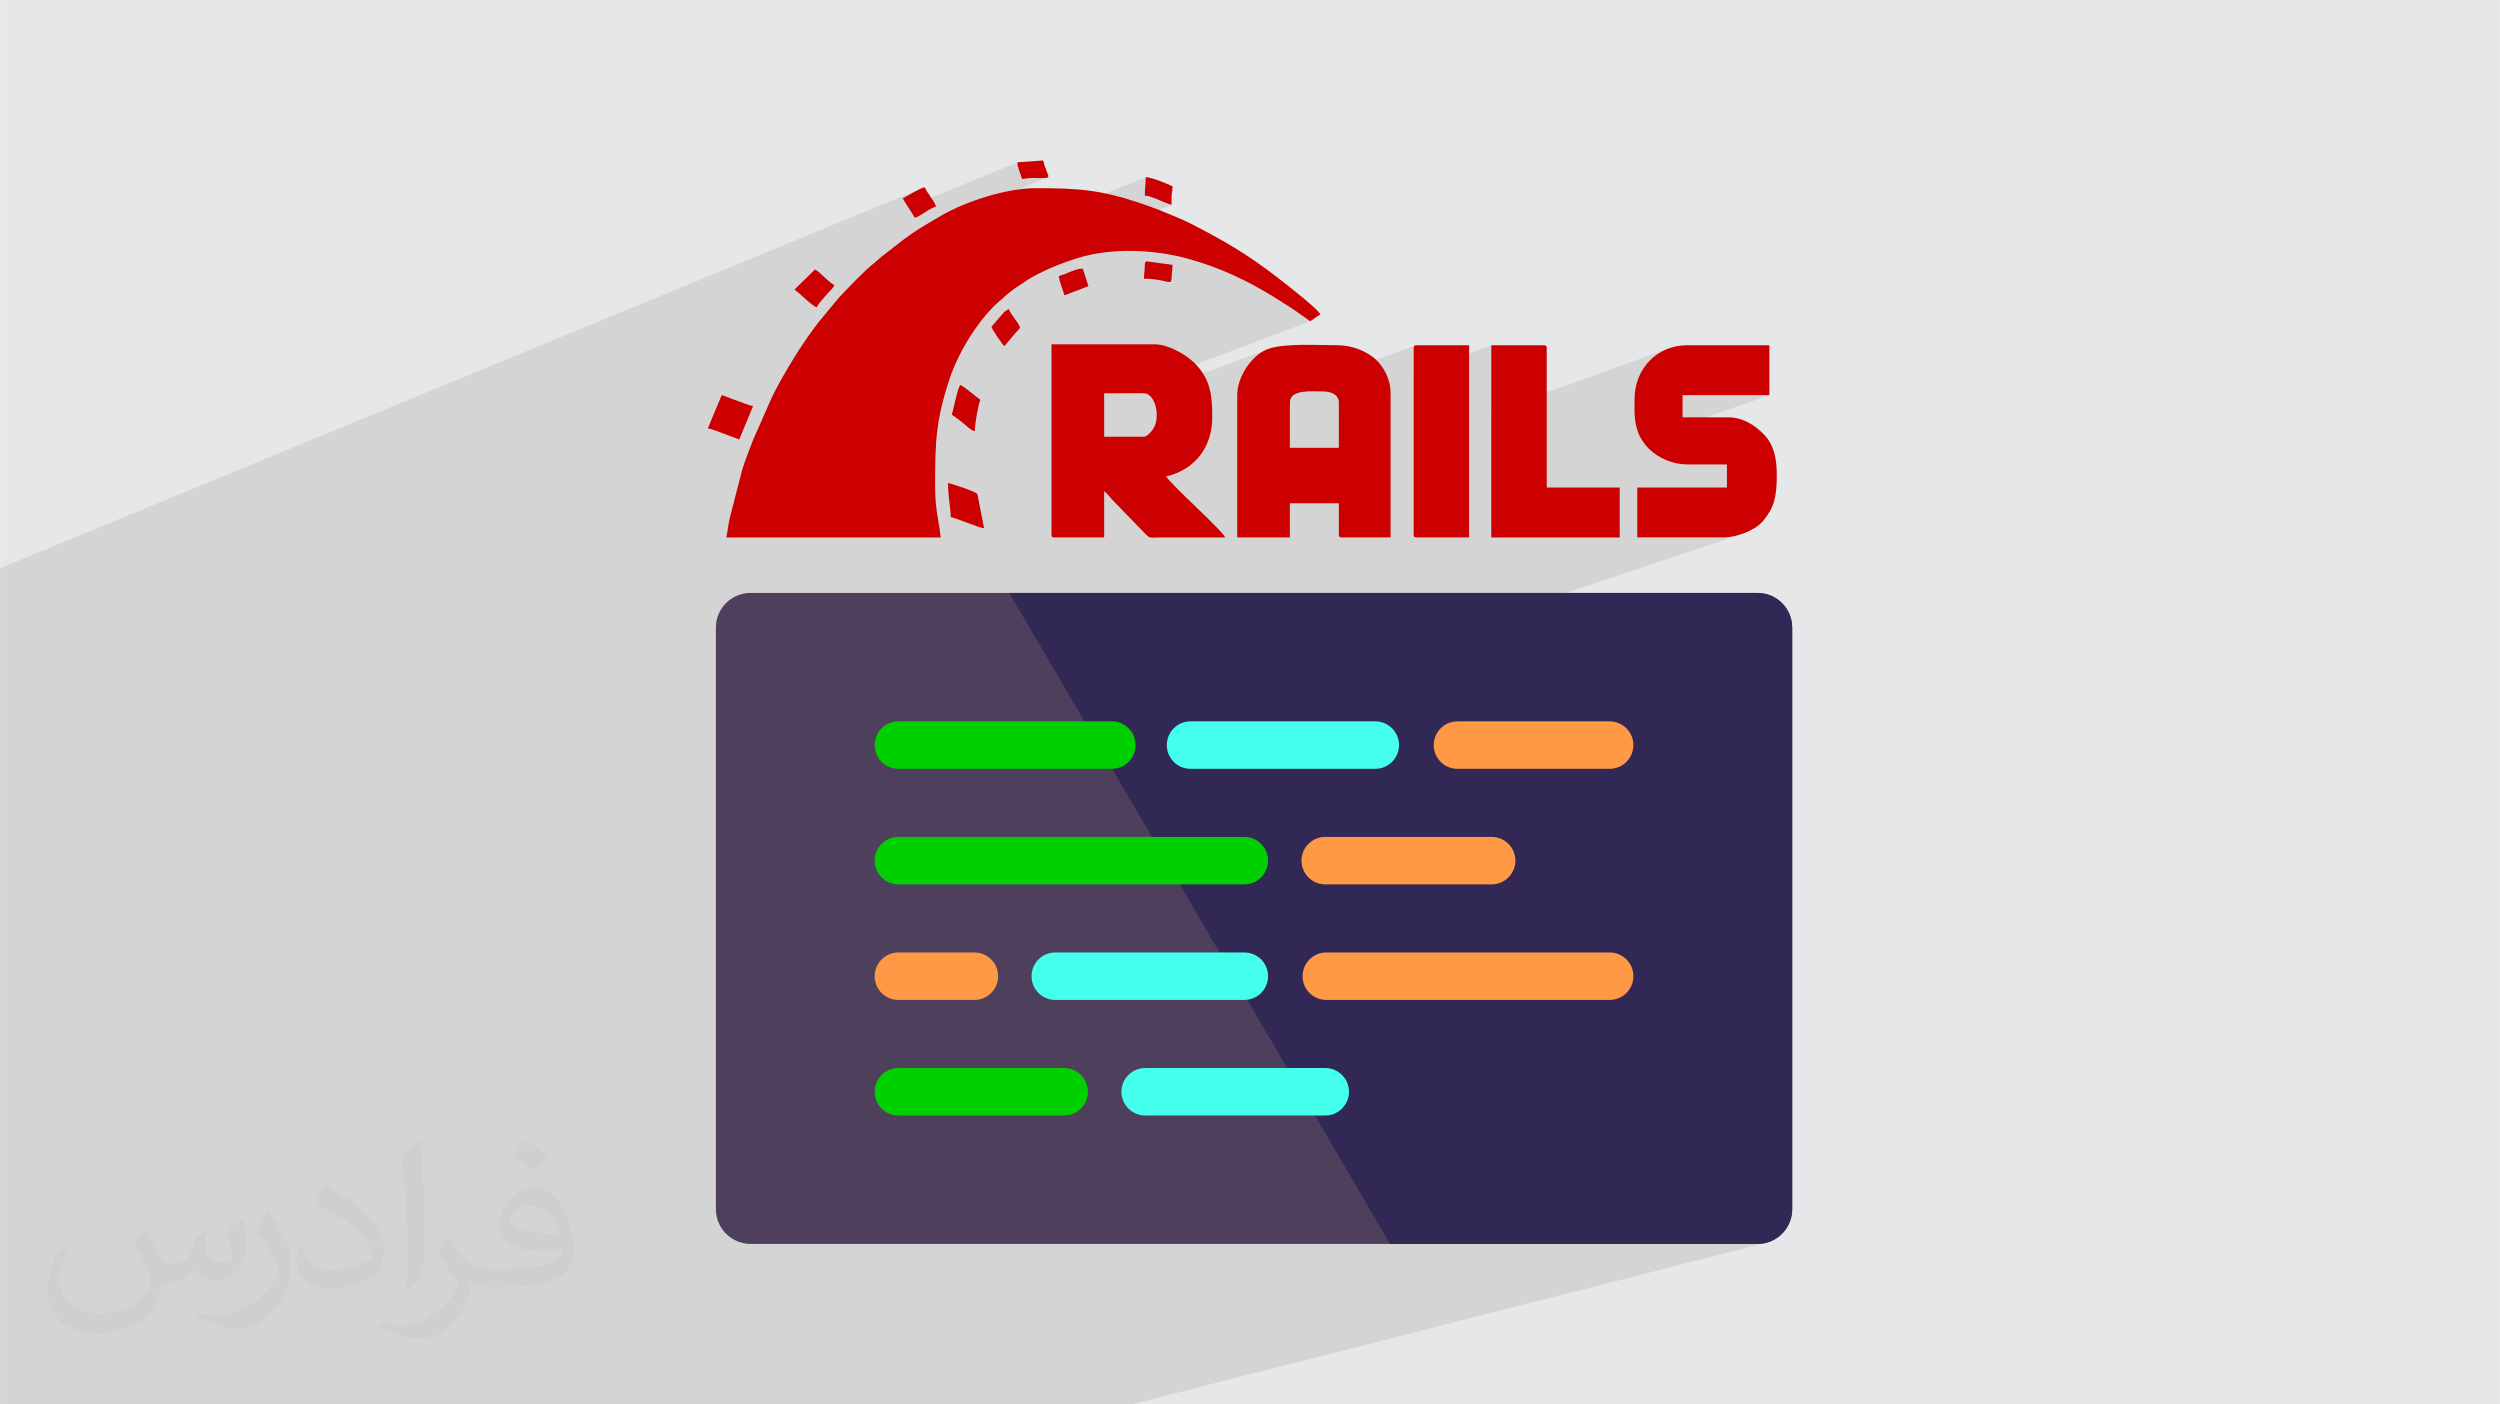 <?xml version="1.0" encoding="UTF-8"?>
<!DOCTYPE svg PUBLIC "-//W3C//DTD SVG 1.1//EN" "http://www.w3.org/Graphics/SVG/1.1/DTD/svg11.dtd">
<!-- Creator: CorelDRAW -->
<svg xmlns="http://www.w3.org/2000/svg" xml:space="preserve" width="3.708in" height="2.083in" version="1.1" style="shape-rendering:geometricPrecision; text-rendering:geometricPrecision; image-rendering:optimizeQuality; fill-rule:evenodd; clip-rule:evenodd"
viewBox="0 0 3702.73 2080.18"
 xmlns:xlink="http://www.w3.org/1999/xlink"
 xmlns:xodm="http://www.corel.com/coreldraw/odm/2003">
 <defs>
  <style type="text/css">
   <![CDATA[
    .fil8 {fill:#CC0000}
    .fil0 {fill:#E6E7E8}
    .fil7 {fill:#00D000;fill-rule:nonzero}
    .fil4 {fill:#322855;fill-rule:nonzero}
    .fil6 {fill:#45FFED;fill-rule:nonzero}
    .fil3 {fill:#4E405D;fill-rule:nonzero}
    .fil5 {fill:#FF9945;fill-rule:nonzero}
    .fil2 {fill:#373435;fill-opacity:0.031}
    .fil1 {fill:#373435;fill-opacity:0.102}
   ]]>
  </style>
 </defs>
 <g id="Layer_x0020_1">
  <polygon class="fil0" points="-0,0 3702.73,0 3702.73,2080.18 -0,2080.18 "/>
  <path class="fil1" d="M1531.86 2080.18l-0 0 -367.94 0 -0.01 0 -879.91 0 -284 0 0 -424.6 0 -3.38 0 -34.72 0 -7.17 0 -16.11 0 -27.54 0 -9.27 0 -0.48 0 -6.61 0 -2.77 0 -22.47 0 -4.62 0 -4.54 0 -1.98 0 -12.16 0 -9.12 0 -0.61 0 -4.06 0 -18.08 0 -4.53 0 -14.88 0 -1.69 0 -2.35 0 -5.39 0 -14.05 0 -14.81 0 -8.71 0 -3.79 0 -13.82 0 -6.21 0 -17.01 0 -4.88 0 -13.17 0 -7.29 0 -0.64 0 -10.04 0 -3.41 0 -1.71 0 -2.71 0 -1.33 0 -8.77 0 -6.52 0 -9.82 0 -2.6 0 -0.4 0 -2.2 0 -0.13 0 -0.72 0 -10.39 0 -6.12 0 -2.93 0 -25.87 0 -17.77 0 -3.01 0 -11.86 0 -3.29 0 -0.01 0 -2.39 0 -1.64 0 -14.38 0 -2.53 0 -4.16 0 -10.11 0 -9.52 0 -6.87 0 -33.11 0 -1.34 0 -6.9 0 -21.25 0 -0 0 -5.58 0 -7.48 0 -3.82 0 -2.36 0 -2.12 0 -7.61 0 -2.79 0 -0.14 0 -3.28 0 -0.23 0 -2.34 0 -2.23 0 -4.52 0 -1.16 0 -7.44 0 -9.62 0 -0.11 0 -0.4 0 -13.26 0 -1.31 0 -4.12 0 -15.23 0 -25.39 0 -6.23 0 -16.88 0 -2.78 0 -0.5 0 -27.82 0 -3.39 0 -4.01 0 -11.97 0 -3.66 0 -3.03 0 -0.37 0 -2.01 0 -2.61 0 -6.34 0 -0.16 0 -3.14 0 -0.27 0 -14.08 0 -14.47 0 -3.03 1363.06 -561.92 -4.52 2.19 -4.85 2.57 -4.88 2.72 -4.61 2.63 -4.03 2.3 -3.14 1.74 2.11 3.79 2.23 3.66 2.3 3.57 1.34 2.02 161.71 -66.4 0.27 3.05 0.62 3.11 0.88 3.14 1.05 3.14 1.12 3.13 1.1 3.09 1 3.03 0.8 2.94 2.1 -0.1 1.88 -0.18 1.77 -0.23 1.75 -0.25 1.84 -0.24 2.02 -0.21 2.32 -0.14 2.71 -0.05 10.63 0.1 6.93 -0.08 3.83 -0.64 -196.15 79.88 -0.35 0.23 -4.59 3.08 -4.39 3.06 -4.31 3.11 -4.36 3.24 -4.52 3.44 -4.8 3.72 -5.21 4.07 -5.74 4.5 -6.38 5.01 -7.15 5.6 -1.21 0.98 -1.03 0.9 -0.91 0.84 -0.85 0.81 -0.85 0.81 -0.91 0.84 -1.03 0.9 -1.21 0.97 -2.88 2.32 -3.1 2.63 -3.28 2.91 -3.43 3.14 -3.55 3.35 -3.64 3.5 -3.69 3.62 -3.71 3.7 -3.7 3.74 -3.66 3.74 -3.58 3.7 -3.47 3.62 -3.33 3.51 -3.15 3.35 -2.95 3.15 -2.71 2.92 -4.54 5.49 459.93 -185.09 -0.06 3.44 -0.16 3.27 -0.22 3.19 -0.26 3.18 -0.25 3.26 -0.22 3.41 -0.16 3.65 -0.06 3.96 4.86 0.78 5.05 1.42 5.17 1.88 5.2 2.15 5.15 2.22 5 2.11 4.78 1.8 4.48 1.31 -555.82 221.12 -3.38 5.37 -4.59 7.47 -4.49 7.48 -4.36 7.45 -0.28 0.5 406.75 -161.07 5.2 -1.99 5.13 -1.88 5.03 -1.77 4.89 -1.65 4.71 -1.51 4.5 -1.37 4.82 -1.36 4.87 -1.25 4.93 -1.15 4.98 -1.05 5.03 -0.95 5.07 -0.85 5.11 -0.74 5.14 -0.65 5.17 -0.55 5.2 -0.46 5.22 -0.36 5.24 -0.27 5.26 -0.18 5.26 -0.09 5.27 0 5.27 0.08 5.27 0.17 5.26 0.26 5.25 0.34 5.23 0.42 5.22 0.5 5.19 0.58 5.17 0.66 5.13 0.74 5.1 0.81 5.06 0.88 5.02 0.95 4.96 1.03 4.92 1.09 4.86 1.16 4.8 1.23 4.74 1.29 8.47 2.47 8.33 2.6 8.21 2.74 8.09 2.87 7.98 3.01 7.89 3.14 7.8 3.28 7.73 3.41 7.67 3.55 7.61 3.69 7.56 3.83 7.53 3.97 7.5 4.11 7.48 4.25 7.48 4.39 7.48 4.54 27.61 17.54 3.51 2.38 3.39 2.36 3.3 2.34 3.25 2.33 3.22 2.32 3.24 2.3 2.96 2.07 17.02 -6.43 1.71 -0.64 -18.72 7.08 0.31 0.22 3.36 2.29 -282.76 106.74 36.43 0 3.01 0.39 2.56 1.02 176.98 -66.56 -4.48 2.08 -4.36 2.56 -4.22 2.99 -4.06 3.39 -3.87 3.74 -3.66 4.06 -3.42 4.34 -3.16 4.57 -2.88 4.76 -2.57 4.92 -2.24 5.04 -1.89 5.1 -1.51 5.14 -1.11 5.13 -0.68 5.08 -0.23 4.99 0 23.81 263.52 -97.51 -0.72 0.27 -0.55 0.4 -0.4 0.55 -0.27 0.71 -0.15 0.89 -0.05 1.08 0 38.06 114.96 -42.16 0 99.12 266.51 -95.68 -7.23 2.6 -6.84 3.27 -6.43 3.91 -5.98 4.52 -5.5 5.1 -4.98 5.65 -4.42 6.16 -3.84 6.65 -3.22 7.1 -2.56 7.53 -1.87 7.92 -1.15 8.28 -0.39 8.61 -0.01 3.4 -0.02 3.31 -0.01 3.22 0 3.14 0.04 3.07 0.05 2.13 71.1 -25.11 128.64 0 -189.01 66.1 1.64 2.58 2.19 3.11 2.27 2.93 2.31 2.68 2.3 2.36 2.77 2.53 2.92 2.42 3.05 2.29 3.18 2.16 3.3 2.02 3.4 1.88 3.5 1.73 3.59 1.58 3.67 1.42 3.74 1.25 3.8 1.07 3.85 0.89 3.89 0.7 3.92 0.51 3.95 0.31 3.96 0.11 58.85 0 0 34.21 -132.75 45.26 0 28.64 127.27 0 3.82 -0.12 3.96 -0.35 4.06 -0.57 4.14 -0.78 4.17 -0.99 4.18 -1.18 4.16 -1.36 -1520.53 509.58 0 490.8 0.27 5.26 0.78 5.11 1.27 4.93 1.73 4.73 2.17 4.49 2.57 4.24 2.96 3.96 3.32 3.65 3.65 3.32 3.96 2.96 4.24 2.57 4.5 2.17 4.73 1.73 4.93 1.27 5.11 0.78 5.26 0.27 947.1 -0 0 0 396.03 0 199.69 -51.43 0 0 -199.69 51.43 5.06 0 194.6 -50.1 0 0 -194.6 50.1 4.99 0 189.56 -48.78 0 0 -189.56 48.78 14.62 0 174.59 -44.88 0 0 -174.59 44.88 4.74 0 169.66 -43.6 0 0 -169.66 43.6 9.29 0 159.92 -41.06 0 0 -159.92 41.06 4.54 0 155.11 -39.81 -0 0 -155.11 39.81 4.47 0 150.34 -38.58 0 0 -150.34 38.58 100.51 0 0.02 -0 1.31 -0.01 0.02 -0 1.3 -0.05 0.02 -0 0.49 -0.03 0.5 -0.03 0.49 -0.04 0.49 -0.04 0.48 -0.05 0.49 -0.05 0.48 -0.06 0.45 -0.06 0.03 -0.01 1.25 -0.17 0.04 -0 0 -0 0.32 -0.05 0.32 -0.05 0.32 -0.05 0.32 -0.06 0.31 -0.06 0.31 -0.06 0.31 -0.06 0.24 -0.05 0.07 -0.02 0 -0 1.15 -0.25 0.1 -0.02 0 -0 1.24 -0.3 -940.26 239.3 -0.05 0 -0.01 0 -0.16 0 -0.02 0 -0.68 0 -0.02 0 -0.52 0 -0.01 0 -2.35 0 -0.02 0 -1.03 0 -0.02 0 -1.16 0 -0.01 0 -93.38 0 -0 0 -4.15 0 -4.21 0 -0 0 -8.63 0 -0 0 -4.4 0 -0 0 -13.59 0 -0 0 -4.63 0 -0 0 -4.7 0zm142.3 0l0.01 0m1.4 -0.04l-0.01 0m-0.17 0.04l0.02 0m0.16 0l0.01 0"/>
  <path class="fil2" d="M215.96 1821.93c7.07,10.71 11.65,21.01 16.13,32.45 3.33,6.66 5.09,18.93 20.7,18.93 4.57,0 11.13,-1.35 16.95,-4.57 6.55,-3.44 11.54,-8.64 14.15,-16.53l6.24 -21.01 15.19 -7.49 1.04 1.04c-2.08,7.91 -2.59,15.5 -2.59,21.43 0,17.57 15.19,24.23 27.25,24.23 7.07,0 13.42,-3.44 13.42,-9.89 0,-8.32 -3.53,-22.47 -8.12,-35.16 7.07,-7.07 14.15,-14.15 22.26,-19.87l1.25 0.63c3.53,14.98 5.51,29.75 5.51,39.63 0,9.67 -4.27,20.39 -7.8,27.36 -7.28,13.73 -20.18,24.65 -35.78,24.65 -11.85,0 -25.06,-5.93 -34.12,-16.95l-0.52 0c-8.53,10.61 -21.74,20.18 -42.86,20.18l-6.55 0c-1.04,13.94 -4.05,23.81 -8.64,32.66 -12.58,24.54 -49.92,41.92 -85.08,41.92 -48.89,0 -73.43,-28.19 -73.43,-65.73 0,-23.19 7.59,-44.72 19.24,-60.01l9.56 3.95c-7.28,13.94 -12.17,27.04 -12.17,39.94 0,35.16 28.61,51.9 61.58,51.9 30.58,0 68.44,-19.45 75.31,-42.02 -2.59,-24.65 -11.85,-36.19 -26,-58.66 4.27,-7.49 9.78,-14.98 16.64,-22.98l1.25 0 0 0 0 0 -0.01 -0.04zm563.83 -132.3c10.3,6.45 20.39,14.04 30.27,22.78 -5.51,7.8 -12.38,14.88 -20.91,21.12 -9.89,-8.01 -19.76,-14.88 -29.86,-22.16 6.86,-7.7 13.63,-15.08 20.49,-21.74l0 0 0 0 0 0 0 0 0 0 0.01 0zm5.3 96.11c-16.64,0 -30.27,10.92 -30.27,19.03 0,17.38 33.28,22.78 73.12,22.56 -4.99,-20.39 -22.47,-41.61 -42.86,-41.61l0 0.01zm-37.35 92.99c21.64,0 40.57,-0.63 55.02,-4.27 16.13,-4.05 29.75,-12.17 29.75,-17.78 0,-1.46 0,-3.22 -0.52,-4.68 -9.05,0.83 -19.45,0.83 -28.5,0.83 -29.33,0 -51.79,-6.66 -60.64,-23.09 -2.19,-4.57 -3.74,-9.67 -3.74,-15.5 0,-15.92 6.86,-31.41 18.93,-42.13 10.08,-8.84 21.22,-14.35 32.55,-14.35 20.49,0 36.81,16.44 48.26,42.34 6.24,14.15 10.5,30.47 10.5,51.07 0,13.73 -3.74,25.27 -12.27,33.8 -15.92,15.4 -45.24,21.22 -90.17,21.22l-20.39 0 0 0 -5.3 0c-11.13,0 -19.14,-1.98 -25.48,-6.86l-1.04 0c0.31,2.59 0.52,5.09 0.52,7.49 0,10.08 -3.33,22.98 -10.08,33.28 -19.97,29.64 -41.61,42.53 -60.33,42.53 -18.93,0 -42.13,-7.28 -63.03,-16.75l3.74 -7.28c6.76,2.81 16.13,4.68 29.02,4.68 33.8,0 78.21,-32.45 83.72,-64.17 -1.25,-2.59 -3.53,-6.03 -6.76,-9.67 -9.89,-11.75 -16.13,-21.53 -21.95,-31.82 4.99,-9.89 9.56,-17.78 13.83,-24.96l1.77 -0.21c14.46,29.44 27.56,46.28 56.78,46.28l4.57 0 0 0 21.22 0 0 0 0 0 0 0 0 0 0 0 0.04 0zm-146.45 31.1c2.5,-13.52 2.7,-28.7 2.7,-42.86l0 -21.01c0,-39.21 -4.99,-96.2 -9.05,-133.34 7.07,-7.59 16.95,-16.53 24.75,-22.56l2.29 0.63c5.3,46.7 6.55,100.79 6.55,150.81 0,13.11 -0.52,25.9 -1.77,35.26 -0.73,11.85 -7.59,20.8 -22.26,34.53l-3.22 -1.46zm-150.71 -61.89c0.73,18.41 9.78,32.87 41.4,32.87 19.66,0 36.3,-5.09 54.71,-13.83 3.33,-1.46 5.09,-3.44 5.09,-5.09 0,-11.54 -8.84,-26.83 -23.71,-40.77 -14.46,-13.11 -33.6,-24.65 -51.48,-32.35 -6.14,-2.59 -8.12,-5.3 -8.12,-7.91 0,-5.3 7.07,-16.44 12.9,-24.44l1.98 -0.21c20.49,10.71 43.38,26.63 60.33,44.3 15.4,16.33 24.96,32.87 24.96,50.86 0,13.31 -4.05,25.79 -10.61,37.44 -22.47,11.33 -46.39,19.97 -70.1,19.97 -28.81,0 -48.47,-13.52 -48.47,-45.24 0,-3.44 0,-8.73 1.25,-15.61l9.89 0 0 0 0 0 0 0 0 0 0 0 -0.01 0zm-52.11 -52.32l17.89 28.92c6.55,10.71 12.69,22.37 12.69,40.77l0 23.5c0,19.03 -12.17,39.42 -31.82,59.6 -15.4,13.63 -29.02,19.45 -41.61,19.45 -18.72,0 -40.15,-5.82 -64.9,-16.44l2.81 -7.28c7.8,2.08 16.84,3.84 27.98,3.84 35.58,-0.21 71.97,-26.21 88.61,-57.93 1.98,-3.64 2.7,-7.07 2.7,-9.47 0,-3.64 -1.98,-7.7 -3.53,-11.33 -9.05,-17.05 -19.14,-32.66 -30.27,-47.12 5.82,-9.16 11.65,-17.99 17.99,-26.73l1.46 0.21 0 0 0 0 0 0 0 0 0 0 -0.01 0z"/>
  <g id="_1936297627216">
   <g>
    <path class="fil3" d="M1111.64 878.24l1491.39 0c28.4,0 51.43,23.03 51.43,51.43l0 861.4c-0,28.39 -23.03,51.42 -51.43,51.42l-1491.39 0c-28.39,-0 -51.42,-23.03 -51.42,-51.43l-0 -861.4c0,-28.4 23.03,-51.43 51.43,-51.43z"/>
    <path class="fil4" d="M2603.03 878.24l-1108.27 0 563.98 964.26 544.29 0c28.4,0 51.43,-23.02 51.43,-51.43l0 -861.4c0,-28.4 -23.02,-51.43 -51.43,-51.43l0 -0z"/>
   </g>
   <g>
    <path class="fil5" d="M2384.08 1138.78l-225.43 0c-19.42,0 -35.15,-15.74 -35.15,-35.16 0,-19.41 15.74,-35.15 35.15,-35.15l225.43 0c19.42,0 35.16,15.74 35.16,35.16 0,19.42 -15.74,35.15 -35.16,35.15l0 0z"/>
    <path class="fil6" d="M2036.91 1138.78l-273.64 0c-19.42,0 -35.15,-15.74 -35.15,-35.16 0,-19.41 15.74,-35.15 35.15,-35.15l273.64 0c19.42,0 35.15,15.74 35.15,35.16 0,19.42 -15.74,35.15 -35.15,35.15l0 0z"/>
    <path class="fil7" d="M1646.71 1138.78l-316.12 0c-19.42,0 -35.16,-15.74 -35.16,-35.16 0,-19.41 15.74,-35.15 35.16,-35.15l316.12 0c19.42,0 35.16,15.74 35.16,35.16 0,19.42 -15.74,35.15 -35.16,35.15l0 0z"/>
    <path class="fil5" d="M2209.3 1309.94l-246.47 0c-19.42,0 -35.16,-15.74 -35.16,-35.16 0,-19.42 15.74,-35.16 35.16,-35.16l246.47 0c19.42,0 35.16,15.74 35.16,35.15 0,19.42 -15.74,35.16 -35.16,35.16l0 0z"/>
    <path class="fil7" d="M1842.97 1309.94l-512.38 0c-19.42,0 -35.16,-15.74 -35.16,-35.16 0,-19.42 15.74,-35.16 35.16,-35.16l512.38 0c19.42,0 35.15,15.74 35.15,35.15 0,19.42 -15.74,35.16 -35.15,35.16l0 0z"/>
    <path class="fil5" d="M2384.08 1481.1l-419.68 0c-19.42,0 -35.15,-15.74 -35.15,-35.16 0,-19.41 15.74,-35.15 35.15,-35.15l419.68 0c19.42,0 35.16,15.74 35.16,35.16 0,19.42 -15.74,35.15 -35.16,35.15l0 0z"/>
    <path class="fil6" d="M1842.97 1481.1l-280 0c-19.42,0 -35.16,-15.74 -35.16,-35.16 0,-19.41 15.74,-35.15 35.16,-35.15l280 0c19.42,0 35.15,15.74 35.15,35.16 0,19.42 -15.74,35.15 -35.15,35.15l0 0z"/>
    <path class="fil5" d="M1443.13 1481.1l-112.53 0c-19.42,0 -35.16,-15.74 -35.16,-35.16 0,-19.41 15.74,-35.15 35.16,-35.15l112.53 0c19.42,0 35.15,15.74 35.15,35.16 0,19.42 -15.74,35.15 -35.15,35.15l0 0z"/>
    <path class="fil6" d="M1962.83 1652.27l-266.7 0c-19.42,0 -35.16,-15.74 -35.16,-35.16 0,-19.42 15.74,-35.15 35.16,-35.15l266.7 0c19.42,0 35.16,15.74 35.16,35.15 0,19.42 -15.74,35.16 -35.16,35.16z"/>
    <path class="fil7" d="M1576.11 1652.27l-245.52 0c-19.42,0 -35.16,-15.74 -35.16,-35.16 0,-19.42 15.74,-35.15 35.16,-35.15l245.52 0c19.42,0 35.15,15.74 35.15,35.15 0,19.42 -15.74,35.16 -35.15,35.16z"/>
   </g>
   <g>
    <path class="fil8" d="M1075.64 796.04l317.5 0c-1.91,-22.94 -8.21,-38.21 -8.21,-76.64 0,-66.92 1.33,-97.9 22.05,-159.96 12.96,-38.83 44.49,-90.37 76.68,-116.28 2.19,-1.76 2.85,-2.75 4.95,-4.63 10.02,-8.95 21.44,-16.16 32.61,-23.5 20.06,-13.17 53.95,-26.59 77.35,-33.5 51.07,-15.09 112.84,-11.85 163,2.28 45.53,12.82 84.88,31.26 124.81,55.84l27.61 17.54c9.55,6.36 17.46,12.52 26.55,18.61 5.1,-2.7 10.61,-8.4 15.05,-9.58 -1.44,-5.4 -24.93,-24.47 -31.67,-29.92 -47.32,-38.22 -78.22,-61.3 -133.47,-90.96l-23.26 -12.32c-8.15,-4.08 -15.7,-7.69 -24.3,-11.28 -17.74,-7.41 -33.41,-13.94 -52.28,-20.26 -61.17,-20.48 -92.88,-22.75 -156.53,-22.75 -43.92,0 -103.61,19.48 -140.9,41.12 -46.85,27.18 -49.44,30.56 -89.8,62.1 -3.53,2.75 -4.47,4.31 -8,7.05 -14.74,11.45 -40.08,38.05 -53.84,52.91l-27.88 33.7c-24.08,30.14 -52.85,77.21 -70.07,111.94l-28.08 63.61c-5.88,14.73 -11.64,29.96 -16.46,45.13l-18.76 72.94c-1.84,9.09 -2.72,18.42 -4.67,26.8z"/>
    <path class="fil8" d="M1694.21 646.87l-58.85 0 0 -64.32 58.85 0c16.55,0 25.16,34.07 14.01,52.33 -2.71,4.45 -9.47,11.99 -14.01,11.99zm-136.86 145.06c0,3.15 0.96,4.11 4.11,4.11l73.9 0 0 -68.42c4.66,3.12 8.13,8.85 14.71,15.39l45.82 47.24c7.67,8.01 6.82,5.81 24.31,5.79l94.43 0c-2.28,-8.54 -77.91,-75.88 -87.58,-90.32 42.91,-9.99 68.42,-43.65 68.42,-87.58 0,-30.51 -1.87,-55.84 -25.63,-79.74 -13.48,-13.57 -39.81,-28.37 -59.21,-28.37l-153.28 0 0 281.91z"/>
    <path class="fil8" d="M1910.43 596.24c0,-20.13 33.1,-16.42 49.27,-16.42 11.82,0 23.26,4.9 23.26,16.42l0 67.06 -72.53 0 0 -67.06zm-78 -10.95l0 210.75 78 0 0 -50.64 72.53 0 0 46.53c0,3.16 0.95,4.11 4.11,4.11l72.53 0 0 -213.49c0,-21.93 -11.01,-40.37 -22.93,-50.97 -11.86,-10.54 -33.07,-20.19 -55.08,-20.19 -29.82,0 -81.21,-3.51 -104.84,6.01 -24.17,9.74 -44.33,41.57 -44.33,67.89z"/>
    <path class="fil8" d="M2420.88 592.13c0,18.46 -0.81,32.06 5.64,49.09 3.04,8.02 9.81,18.02 15.87,23.83 14.39,13.81 35.35,22.87 56.5,22.87l58.85 0 0 34.21 -132.75 0 0 73.9 127.27 0c19.94,0 47.24,-10.24 59.08,-24.4 16.62,-19.87 20.29,-36.04 20.29,-68.66 0,-22.1 -3.72,-43.71 -18.79,-59.22 -13.88,-14.29 -31.53,-25.63 -53.75,-25.63l-67.06 0 0 -32.84 128.64 0 0 -73.9 -121.8 0c-44.22,0 -78.01,33.99 -78.01,80.74z"/>
    <path class="fil8" d="M2208.77 796.04l190.22 0 0 -73.9 -108.12 0 0 -206.65c0,-3.15 -0.95,-4.1 -4.1,-4.1l-78 0 0 284.65z"/>
    <path class="fil8" d="M2093.81 515.49l0 276.44c0,3.15 0.95,4.11 4.1,4.11l78.01 0 0 -284.65 -78.01 0c-3.15,0 -4.1,0.96 -4.1,4.1z"/>
    <path class="fil8" d="M1048.27 634.56c4.96,0.41 18.43,5.74 23.66,7.81 3.98,1.57 6.92,2.54 10.95,4.11 4.06,1.59 8.51,2.87 11.92,4.5l15.25 -36.76c1.45,-3.52 3.54,-8.88 5.28,-12.51 -8.44,-1.97 -15.83,-5.52 -23.43,-8.04 -4.32,-1.43 -7.44,-2.74 -10.98,-4.07 -3.94,-1.47 -8.49,-3.47 -12.11,-4.31l-20.53 49.27z"/>
    <path class="fil8" d="M1408.19 765.93c12.81,2.98 40.18,15.67 49.26,16.42l-9.8 -50.41c-2.82,-4.56 -42.86,-16.59 -43.57,-16.65 0,19.8 4.11,40.08 4.11,50.64z"/>
    <path class="fil8" d="M1409.56 614.03c6.08,4.07 10.81,7.93 16.42,12.32 7.13,5.57 11.61,10.88 17.79,12.32 0,-10.56 5.08,-40 8.21,-46.53 -8.66,-5.8 -24.26,-20.34 -30.11,-21.9 -5.49,11.45 -10.04,39.04 -12.32,43.8z"/>
    <path class="fil8" d="M1176.57 428.95c8.53,5.82 26.36,24.51 33.18,26.33 1.3,-4.87 8.91,-12.01 12.31,-16.42 5.03,-6.53 9.64,-8.78 13.69,-16.42 -5.56,-2.94 -15.57,-12.47 -20.85,-17.47 -2.8,-2.66 -4.89,-3.8 -7.89,-5.8l-30.44 29.77z"/>
    <path class="fil8" d="M1468.4 484.02c1.08,4.06 16.27,26.63 19.16,28.74l16.83 -20.12c2.69,-3.18 4.16,-3.86 6.44,-7.25 -2.19,-8.2 -14.24,-19.18 -16.42,-27.37 -6.11,1.63 -9.79,7.71 -14.05,11.95l-11.95 14.05z"/>
    <path class="fil8" d="M1337.02 293.8c5.45,10.3 12.54,18.82 17.79,28.74 8.09,-1.89 21.31,-14.06 31.47,-16.42 -1.86,-7.98 -14.59,-21.88 -16.42,-28.74 -6.29,0.52 -25.92,12.76 -32.84,16.42z"/>
    <path class="fil8" d="M1695.57 289.69c12.61,1.05 28.23,11.01 39.69,13.69 0,-4.37 -0.24,-9.41 -0.01,-13.69 0.34,-6.2 1.38,-6.48 1.38,-13.68 -6.45,-3.42 -31.09,-13.49 -39.69,-13.68 0,9.47 -1.37,16.32 -1.37,27.37z"/>
    <path class="fil8" d="M1568.3 408.75c0.19,8.56 6.23,20.22 8.21,28.74l35.58 -13.68 -8.42 -25.93c-11.66,-0.07 -24.33,8.31 -35.38,10.88z"/>
    <path class="fil8" d="M1694.21 412.86c35.51,0 40.93,12.56 41.13,-2.59 0.11,-8.31 1.29,-10.32 1.29,-17.93l-32.73 -4.46c-6.89,-0.81 -8.36,-2.56 -8.44,7.06 -0.07,8.27 -1.25,11.23 -1.25,17.93z"/>
    <path class="fil8" d="M1506.72 240.42c0.18,8.06 5.04,16.91 6.84,24.63 5.98,-0.13 8.54,-1.43 16.39,-1.4 33.81,0.14 21.74,2.59 15.08,-25.97l-38.32 2.74z"/>
   </g>
  </g>
 </g>
</svg>
